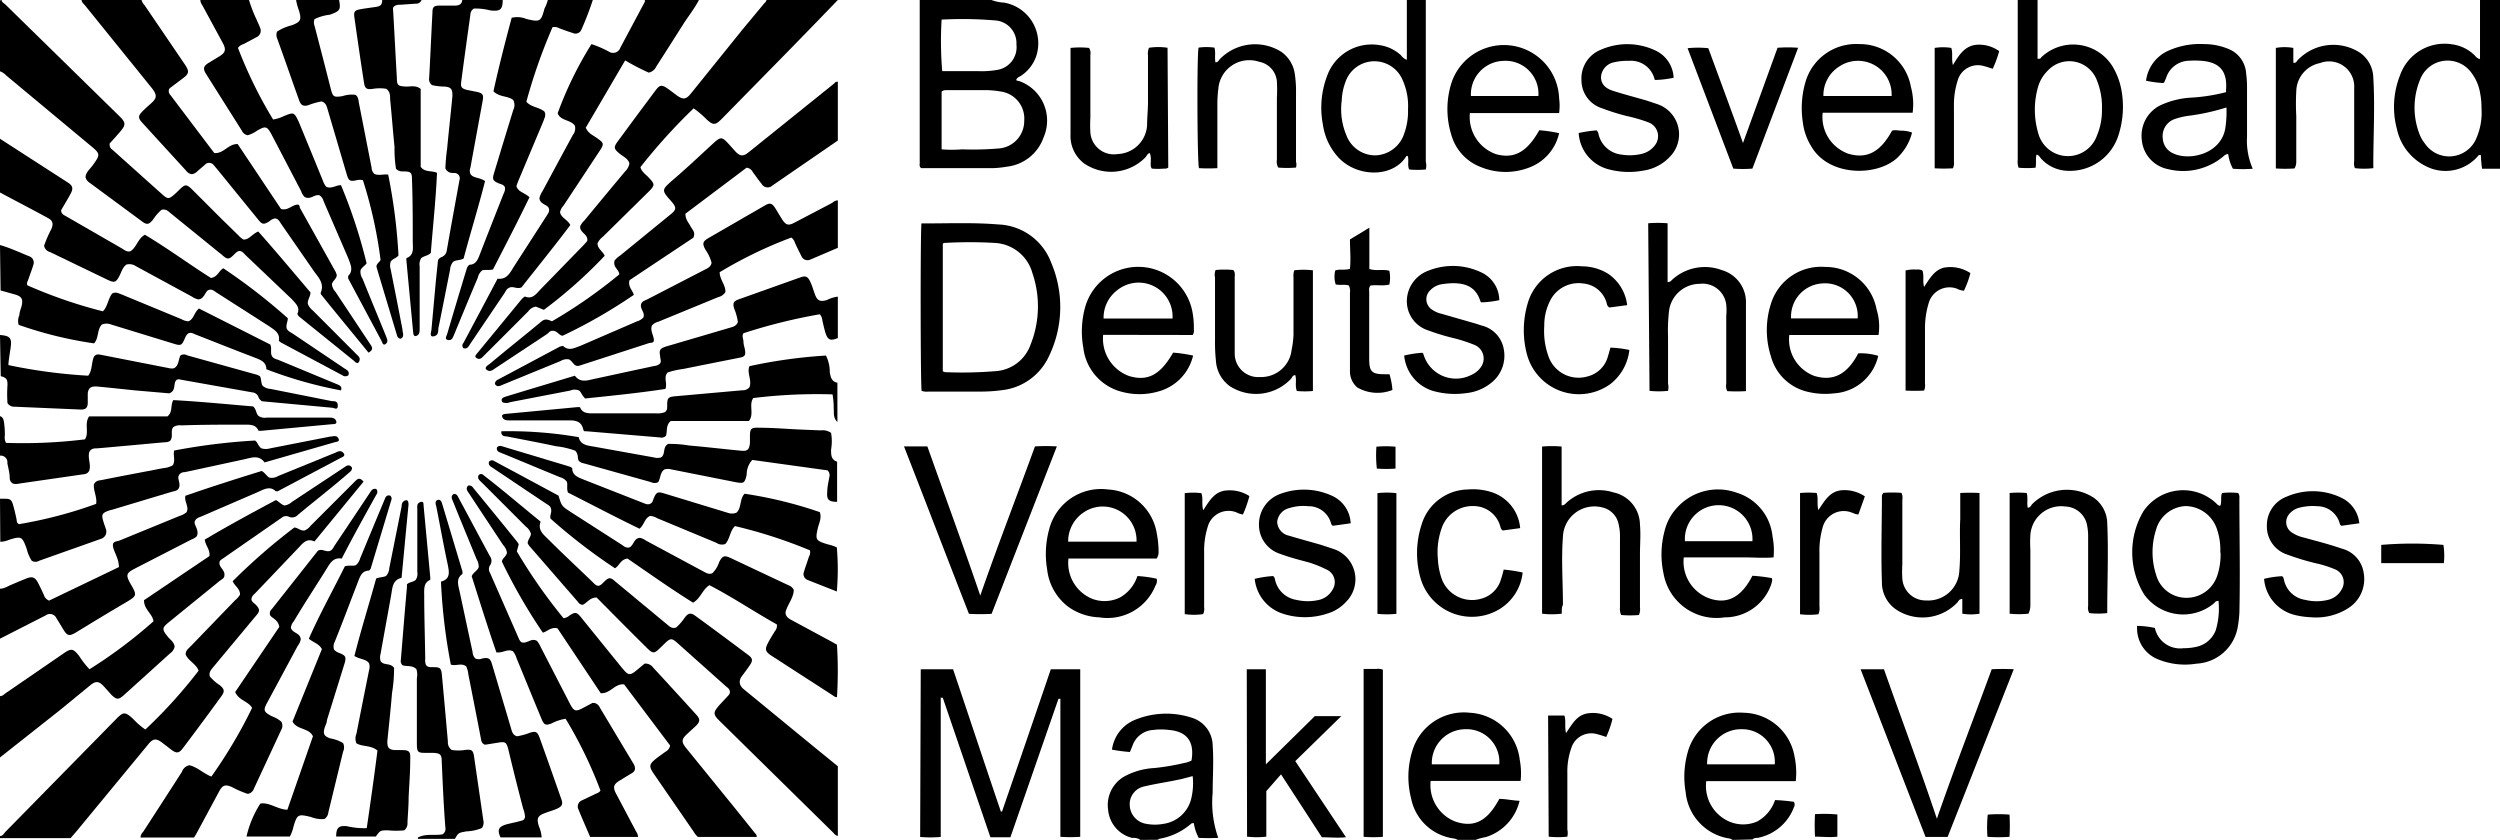 <svg xmlns="http://www.w3.org/2000/svg" viewBox="0 0 170.08 57.14"><path d="M.11 0c0 .15.17.22.27.32l7.71 7.55c.49.48.49.62.05 1.13-.22.26-.45.51-.68.76a.49.49 0 0 0 0 .11c0 .19.14.28.26.38L11 13.19c.42.38.49.37.91 0l.3-.29c.39-.38.48-.38.87 0l2 2 1.13 1.1a1.31 1.31 0 0 0 .36.3c.39 0 .58-.38 1-.55 1.22 1.37 2.4 2.79 3.55 4.14 0 .33-.23.51-.17.81a1.12 1.12 0 0 0 .34.43l2.94 2.95c.13.13.32.26.21.5s-.27.05-.38-.05l-3.72-3a.63.63 0 0 1-.11-.18c.2-.42-.09-.68-.38-1l-3.15-3c-.11-.11-.2-.24-.36-.27s-.31.13-.43.25c-.34.34-.44.34-.82 0L11.6 14.5c-.17-.15-.34-.31-.62-.22a3.31 3.31 0 0 0-.59.69c-.26.3-.4.34-.72.1l-3.59-2.65a.62.62 0 0 1-.26-.36c0-.33.31-.56.5-.83.52-.72.51-.77-.17-1.33L.43 5.14A1.09 1.09 0 0 0 0 4.85V.26C0 .17-.07 0 .11 0ZM0 56.88c.19 0 .27-.19.39-.31l7.51-7.65c.5-.51.61-.51 1.17 0a4.59 4.59 0 0 0 .82.71 33.48 33.48 0 0 0 3.62-4c-.16-.47-.71-.67-.88-1.11 0-.26.17-.38.31-.52L16 40.83a1.33 1.33 0 0 0 .33-.38c0-.41-.37-.59-.5-.91a41.22 41.22 0 0 1 4.19-3.65c.24 0 .42.24.7.2a1 1 0 0 0 .41-.32l3-3c.16-.16.32-.35.6 0l-3.34 4.07c-.47-.23-.73.05-1 .34l-3 3.15c-.12.12-.26.22-.28.41s.17.28.29.4c.29.31.3.44 0 .77l-2.88 3.46c-.14.18-.32.34-.25.64a2.92 2.92 0 0 0 .66.59c.34.27.38.43.12.78q-1.3 1.79-2.63 3.55c-.24.31-.4.33-.72.11l-.7-.54c-.39-.28-.59-.25-.9.12l-4.95 6-.35.4H0ZM57 0q-1.62 1.68-3.25 3.35L49.1 8.09c-.43.43-.57.44-1 .06a6.7 6.7 0 0 0-.91-.78 38.87 38.87 0 0 0-3.62 4c.08.33.38.5.59.74.39.41.4.49 0 .9L41 16.12a1.09 1.09 0 0 0-.35.44c0 .36.36.54.49.84A32 32 0 0 1 37 21.08l-.54-.22a.78.78 0 0 0-.52.32l-3 3c-.14.14-.27.32-.5.19s0-.28.07-.39c1-1.22 2-2.43 3-3.65a1.37 1.37 0 0 1 .2-.16c.45.2.73-.11 1-.42l2.92-3c.12-.12.23-.25.32-.35.09-.48-.52-.55-.48-1a1.12 1.12 0 0 1 .29-.4q1.38-1.68 2.77-3.34a1 1 0 0 0 .29-.53c-.07-.32-.38-.45-.62-.64-.46-.37-.48-.46-.13-.93.84-1.14 1.68-2.28 2.53-3.41.28-.38.42-.4.81-.13.22.15.43.32.65.48.41.29.61.27.93-.12L50.52 2 52 .22a.42.42 0 0 0 .15-.22Z"/><path d="M0 47.36c.18 0 .28-.13.41-.22l3.92-2.69c.52-.36.65-.33 1.05.17a5.83 5.83 0 0 0 .71.91 32.67 32.67 0 0 0 4.35-3.26c-.06-.52-.66-.81-.64-1.44l4.45-3c.05-.45-.27-.7-.32-1.12 1.58-.94 3.21-1.82 4.84-2.69.23.12.36.31.59.37a1 1 0 0 0 .51-.25l3.51-2.32c.18-.12.37-.29.57 0 0 .19-.12.27-.23.36-1.15 1-2.32 1.9-3.47 2.86a.51.51 0 0 1-.58.12.46.46 0 0 0-.49.05l-4.15 2.88a.44.44 0 0 0-.08.1c-.13.4.41.58.31 1 0 .15-.2.24-.33.34l-3.43 2.79c-.49.39-.49.5-.08 1 .17.21.43.38.46.67a.72.72 0 0 1-.31.46l-3.13 2.83c-.38.34-.5.33-.85 0l-.54-.6c-.33-.35-.54-.36-.91-.06l-2 1.64L0 51.53ZM9.63 0a.82.82 0 0 0 .21.36l2.72 4c.34.5.32.65-.16 1l-.85.64-.05.07a.38.38 0 0 0 .09.39l2.85 3.77.14.18c.64.06.94-.63 1.59-.61l2.95 4.42c.43.11.68-.2 1-.28s.23.12.3.23c.8 1.43 1.58 2.83 2.41 4.32a1.19 1.19 0 0 1 .08.22c0 .26-.28.38-.33.63a.89.89 0 0 0 .24.51l2.35 3.54c.12.18.3.38-.1.6-1.07-1.32-2.18-2.65-3.25-3.99v-.09c.25-.57-.11-1-.4-1.37l-2.3-3.32c-.1-.15-.18-.33-.39-.36a.68.68 0 0 0-.38.18c-.41.26-.51.25-.81-.13l-2.79-3.43-.22-.26a.39.39 0 0 0-.6 0l-.48.41a.67.67 0 0 1-.4.22.57.57 0 0 1-.39-.24l-3-3.28c-.27-.3-.26-.45 0-.72s.41-.39.62-.58c.4-.36.41-.56.08-1L5.77.35C5.68.25 5.56.16 5.55 0ZM0 9.44l4.65 3c.3.2.34.39.16.73s-.45.78-.65 1.13c0 .26.19.33.33.41l3.8 2.19c.17.1.32.25.57.2.43-.25.5-.86 1-1.13 1.54.92 3 2 4.49 2.94.45-.06.54-.49.84-.66a40.07 40.07 0 0 1 4.39 3.4c0 .2-.11.4-.09.62s.25.32.43.43l3.49 2.35c.17.11.4.2.29.48a.34.34 0 0 1-.41 0l-4.16-2.22a.76.76 0 0 1-.16-.13c.1-.53-.31-.74-.68-1l-3.58-2.29c-.15-.1-.29-.24-.52-.16s-.28.6-.69.64a1.13 1.13 0 0 1-.44-.19L9.23 18.1a.77.77 0 0 0-.63-.1c-.25.17-.33.49-.47.76-.23.45-.34.5-.8.28l-3.92-1.89a.55.55 0 0 1-.41-.43 8 8 0 0 1 .5-1.15c.14-.34.09-.56-.21-.72-1.09-.6-2.2-1.17-3.3-1.76ZM47.55 0c-.28.54-.64 1-1 1.54-.63 1-1.27 2-1.91 3a.71.71 0 0 1-.51.4 16.53 16.53 0 0 1-1.6-.83l-2.68 4.58c.17.38.46.49.7.66.56.39.58.42.19 1L38.33 14a.89.89 0 0 0-.23.44c.08.39.51.49.7.87-1.08 1.44-2.23 2.85-3.32 4.24-.3.13-.52-.07-.77 0s-.29.25-.4.41L32 23.38c-.11.17-.2.39-.47.31a.26.26 0 0 1 0-.36c.77-1.45 1.54-2.89 2.32-4.37.65.08.86-.43 1.13-.85l2.21-3.43c.09-.16.23-.3.14-.53s-.61-.26-.63-.67a1.34 1.34 0 0 1 .2-.46c.69-1.28 1.38-2.57 2.08-3.85a.71.71 0 0 0 .13-.62c-.28-.41-1-.33-1.17-.85a24.92 24.92 0 0 1 2.3-4.7 7.13 7.13 0 0 1 1.18.51.52.52 0 0 0 .78-.26L43.87.12V0ZM67.45 0a2.87 2.87 0 0 0 .87.18 2.81 2.81 0 0 1 2.18 3.63 2.62 2.62 0 0 1-1 1.32c-.11.08-.26.12-.34.25s.12.11.19.14A2.85 2.85 0 0 1 71 9.34a3 3 0 0 1-2.51 2 6.38 6.38 0 0 1-1 .1h-4.82a.27.27 0 0 1-.1-.28V0Zm-3.39 10.16a8.19 8.19 0 0 0 1.39 0 20.82 20.82 0 0 0 2.5-.06 1.87 1.87 0 0 0 1.73-1.88 1.86 1.86 0 0 0-1.64-2 6.36 6.36 0 0 0-1-.09h-2.6c-.12 0-.26 0-.38.1Zm0-5.32h2.48a6 6 0 0 0 1.27-.08 1.56 1.56 0 0 0 1.34-1.73 1.55 1.55 0 0 0-1.45-1.64 26.59 26.59 0 0 0-3.57-.06s0 0-.07 0a24.67 24.67 0 0 0 .04 3.51Z"/><path d="M0 40.05c.29 0 .51-.16.75-.26s.7-.3 1.06-.44.56-.1.76.27.27.56.41.84a.6.6 0 0 0 .36.4l4.75-2.28c0-.58-.33-1-.4-1.39s.26-.34.45-.42l4.05-1.66a1.41 1.41 0 0 0 .5-.26c.2-.36-.16-.69-.08-1.12 1.72-.6 3.48-1.16 5.2-1.69.24.15.34.36.51.45a.79.79 0 0 0 .59-.1l3.9-1.59c.17-.08.36-.19.54 0s0 .28-.17.35l-4.28 2.27h-.14c-.4-.39-.82-.12-1.25.07l-3.82 1.65c-.17.07-.36.11-.44.34s.33.57.14 1a1 1 0 0 1-.36.22l-3.89 2c-.55.29-.59.42-.27 1 .48.82.46.83-.37 1.32-1.11.65-2.21 1.32-3.32 2-.48.28-.6.25-.88-.21-.15-.24-.29-.49-.45-.73a.49.49 0 0 0-.75-.21L0 43.45ZM16.94 0a9.06 9.06 0 0 0 .52 1.34c.07.18.17.36.23.54a.48.48 0 0 1-.24.65l-.88.47a.67.67 0 0 0-.38.26 30.13 30.13 0 0 0 2.39 4.87 2.53 2.53 0 0 0 .75-.24c.67-.27.68-.26 1 .41.55 1.34 1.1 2.67 1.64 4a1.2 1.2 0 0 0 .23.41c.36.16.68-.13 1-.11a35.48 35.48 0 0 1 1.74 5.31c-.11.17-.32.27-.41.47a.82.82 0 0 0 .13.57c.52 1.29 1.06 2.59 1.59 3.89.07.19.19.39 0 .55s-.24-.09-.3-.21l-2.26-4.23a.82.82 0 0 1 0-.18c.38-.38.15-.79 0-1.21l-1.67-3.86a.74.74 0 0 0-.26-.4c-.34-.14-.63.34-1.05.09a1 1 0 0 1-.22-.38l-2-3.83c-.32-.6-.41-.63-1-.29a2.17 2.17 0 0 1-.63.31.52.52 0 0 1-.4-.3L14 5c-.2-.33-.15-.5.17-.71l.76-.46c.41-.25.46-.46.24-.88L13.76.35a.63.63 0 0 1-.13-.35ZM40.33 0a20.49 20.49 0 0 1-.77 2 .43.43 0 0 1-.6.24c-.31-.09-.62-.21-.92-.32a.65.65 0 0 0-.45-.07 37.3 37.3 0 0 0-1.78 5.07c.31.37.86.37 1.22.66.15.25 0 .46-.06.66l-1.68 4c-.06.14-.11.29-.16.42.13.42.58.45.89.76-.8 1.66-1.66 3.31-2.48 4.91-.3.07-.51 0-.73.06a.87.87 0 0 0-.3.49c-.55 1.3-1.09 2.61-1.63 3.92-.08.18-.14.38-.4.33s-.1-.27-.06-.4c.44-1.49.89-3 1.34-4.47a.47.47 0 0 1 .18-.25c.42 0 .57-.34.71-.72.53-1.37 1.07-2.74 1.61-4.11a.78.78 0 0 0 .1-.35c0-.25-.26-.29-.44-.36-.39-.17-.44-.27-.31-.69.43-1.43.87-2.87 1.31-4.3a.75.75 0 0 0 0-.67c-.37-.31-.94-.18-1.35-.6.37-1.68.8-3.36 1.24-5a1.62 1.62 0 0 1 1 .08c.92.22 1 .19 1.23-.7a2.83 2.83 0 0 0 .23-.59ZM0 16.67c.7.2 1.35.51 2 .77a.45.45 0 0 1 .26.6c-.08.29-.2.58-.3.88s-.16.3-.1.49A32.36 32.36 0 0 0 7 21.18c.33-.33.35-.86.63-1.21.26-.14.45 0 .64.06l4.09 1.69a1 1 0 0 0 .45.14c.38-.13.38-.6.73-.87l4.85 2.45c.11.28 0 .52.09.74s.29.24.47.31l3.93 1.63c.19.08.42.14.32.44a28.87 28.87 0 0 1-5.08-1.44c0-.54-.47-.66-.89-.83-1.29-.49-2.56-1-3.84-1.5-.17-.06-.33-.17-.49-.14s-.26.22-.32.36c-.21.5-.27.53-.8.36l-4.21-1.29a.83.83 0 0 0-.64 0c-.34.35-.2.93-.53 1.28a26.9 26.9 0 0 1-5.13-1.26.94.94 0 0 1 .05-.66c0-.23.11-.44.16-.66.09-.42 0-.61-.44-.74l-1-.28Z"/><path d="M23.07 0c.12.67.07.74-.62 1a3.2 3.2 0 0 0-1.05.3.62.62 0 0 0 0 .46c.37 1.42.74 2.85 1.1 4.27.15.57.2.6.8.51a2 2 0 0 1 .88-.09c.21.14.2.37.24.57.29 1.46.57 2.92.86 4.38a.59.59 0 0 0 .19.43c.3.14.63 0 .94.05a37.82 37.82 0 0 1 .7 5.49c-.12.19-.39.22-.53.43a.87.87 0 0 0 0 .53c.27 1.36.54 2.72.8 4.08 0 .22.16.47-.1.63-.19 0-.24-.12-.28-.25-.46-1.55-.93-3.09-1.39-4.64 0 0 0-.06 0 0 0-.23.22-.31.28-.47a30.12 30.12 0 0 0-1.2-5.42.85.85 0 0 0-.42 0c-.47.1-.55.05-.69-.43L22.3 7.48c-.07-.23-.11-.48-.42-.58a4.63 4.63 0 0 0-.91.26c-.34.09-.48 0-.6-.28-.51-1.42-1-2.85-1.52-4.28a.59.59 0 0 1 0-.45 3.2 3.2 0 0 1 1-.43c.6-.23.68-.36.49-1a3.86 3.86 0 0 1-.2-.74ZM0 33.93h.25c.35 0 .51 0 .62.36s.16.61.23.91 0 .34.19.46a29.8 29.8 0 0 0 5.25-1.38c.08-.46-.2-.9-.15-1.33.14-.28.37-.26.57-.3 1.38-.28 2.75-.53 4.13-.8a1.54 1.54 0 0 0 .67-.2c.19-.33 0-.69.09-1a42 42 0 0 1 5.5-.68c.19.13.22.39.43.53a1.06 1.06 0 0 0 .61 0l4.08-.8c.2 0 .42-.12.55.12s-.13.23-.26.27L18 31.46c-.38-.52-.87-.33-1.35-.22l-4.07.88c-.16 0-.34.05-.43.26s.18.55 0 .86c-.1.16-.3.17-.47.22l-4.06 1.22a2.07 2.07 0 0 0-.33.1c-.29.12-.39.22-.29.58s.14.43.21.65 0 .5-.29.63l-4.26 1.51a.48.48 0 0 1-.5 0 2.61 2.61 0 0 1-.34-.8c-.31-.86-.36-.89-1.22-.62a1.63 1.63 0 0 1-.58.13ZM0 22.79c.7.06.82.21.72.89-.05.32-.1.64-.14 1a.45.45 0 0 0 0 .16 36.32 36.32 0 0 0 5.42.72c.29-.37.21-.88.39-1.29.15-.21.34-.16.54-.12l4.59.9a.66.66 0 0 0 .32 0c.34-.18.29-.6.44-.87a.45.45 0 0 1 .47 0l4.71 1.31a1.47 1.47 0 0 1 .22.1c.12.21.06.46.19.66a.91.91 0 0 0 .54.21l4.17.83c.19 0 .41 0 .4.32s-.24.14-.38.13l-4.77-.44a.54.54 0 0 1-.25-.3.47.47 0 0 0-.38-.3l-4.9-.87a.35.35 0 0 0-.26 0c-.31.21 0 .72-.52.93l-2.32-.2c-.89-.09-1.77-.19-2.66-.27-.37 0-.52.1-.57.47v.63c0 .37-.16.49-.52.47L1 27.67a.55.55 0 0 1-.49-.24 8.68 8.68 0 0 1 0-1.25c0-.38-.07-.48-.46-.59ZM34.2 0c0 .67-.18.78-.84.71a4.06 4.06 0 0 0-1.12-.13A.5.5 0 0 0 32 1c-.21 1.52-.42 3-.62 4.54-.05.37 0 .48.4.58l.66.13c.4.09.47.19.4.59L32 11.42a.54.54 0 0 0 0 .4c.16.31.61.23 1 .5-.45 1.77-1 3.54-1.46 5.27-.26.14-.51.08-.71.22a.89.89 0 0 0-.21.54c-.27 1.34-.53 2.69-.8 4 0 .2 0 .47-.31.53s-.18-.27-.16-.43l.3-3.3c.05-.49.1-1 .15-1.45a.44.44 0 0 1 .24-.21.56.56 0 0 0 .36-.48c.28-1.59.57-3.18.86-4.76a.36.36 0 0 0-.34-.48c-.22 0-.46 0-.62-.31a13 13 0 0 1 .12-1.35c.11-1.2.25-2.39.36-3.59 0-.45-.08-.59-.53-.63a3.9 3.9 0 0 1-.86-.1.52.52 0 0 1-.19-.52c.08-1.47.14-2.94.22-4.41 0-.41.11-.48.53-.48h1c.32 0 .5-.12.5-.45Z"/><path d="M0 28.31c.2.07.24.22.27.4a5.81 5.81 0 0 1 .06.93.76.76 0 0 0 .08.49 34.53 34.53 0 0 0 5.37-.24c.3-.45-.06-1.06.28-1.56h5.33c.38-.31.19-.75.4-1.11 1.83.1 3.65.28 5.43.43.23.2.19.48.36.64a.74.74 0 0 0 .56.12h4.21c.2 0 .44 0 .52.23s-.16.21-.29.22l-4.82.45h-.17c-.19-.45-.6-.42-1-.42-1.42 0-2.83 0-4.25.05a.81.81 0 0 0-.54.11c-.23.25 0 .61-.2.91-.13.14-.33.12-.53.14l-4.44.4c-.21 0-.43 0-.56.26-.11.43.14.86 0 1.26-.11.23-.31.24-.49.26l-4.28.62a.85.85 0 0 1-.42 0 .44.44 0 0 1-.22-.39c0-.34-.1-.67-.16-1A.45.45 0 0 0 0 31ZM28.68 0a.39.39 0 0 1-.4.25l-1 .07c-.15 0-.31 0-.45.1s-.08.25-.08.39c.09 1.5.16 3 .25 4.5 0 .51.09.55.62.58.33 0 .68-.1 1 .16v5.3c.3.4.74.23 1.11.41-.08 1.83-.28 3.65-.42 5.44-.2.22-.46.19-.66.37a.8.8 0 0 0-.1.54v4.25c0 .19 0 .41-.22.49s-.21-.19-.23-.32l-.45-4.78a1.29 1.29 0 0 1 0-.19c.53-.19.44-.67.43-1.12 0-1.39 0-2.78-.05-4.17 0-.55-.06-.6-.61-.61a.58.58 0 0 1-.48-.18 8.72 8.72 0 0 1-.1-1.48c-.11-1.09-.19-2.18-.3-3.26 0-.25 0-.52-.27-.7a2.85 2.85 0 0 0-.87 0c-.45.07-.58 0-.64-.44-.23-1.47-.44-2.94-.65-4.41-.05-.38 0-.49.4-.56s.65-.1 1-.15S26 .36 26 0ZM170.08 11.48h-1.22a8.23 8.23 0 0 1-.08-.91.12.12 0 0 0-.16 0 2.91 2.91 0 0 1-3.61.72 3.67 3.67 0 0 1-1.94-2.5 5.84 5.84 0 0 1 .21-3.67 3.21 3.21 0 0 1 3.57-2.1 2.68 2.68 0 0 1 1.47.71c.1.09.16.23.4.29V0h1.36Zm-1.26-4.13a4.91 4.91 0 0 0-.09-1 3.08 3.08 0 0 0-.56-1.35 2 2 0 0 0-3.52.4 5 5 0 0 0 0 3.84 2.4 2.4 0 0 0 .31.51 2 2 0 0 0 3.53-.39 4.33 4.33 0 0 0 .33-2.01ZM97 0v11a1.09 1.09 0 0 1 0 .53 6.08 6.08 0 0 1-1.13 0c-.14-.3 0-.62-.1-.92-.06 0-.11 0-.13.07-.9 1.39-3.25 1.4-4.54.08A4.15 4.15 0 0 1 90 8.48a6.09 6.09 0 0 1 .28-3.3 3.22 3.22 0 0 1 3.57-2.11 2.7 2.7 0 0 1 1.47.7.84.84 0 0 0 .39.3V0Zm-1.21 7.44a4.29 4.29 0 0 0-.37-2 2.08 2.08 0 0 0-3.88.12 4.05 4.05 0 0 0-.26 1.28 4.57 4.57 0 0 0 .32 2.37 2.1 2.1 0 0 0 2 1.36 2.14 2.14 0 0 0 1.93-1.48 4.42 4.42 0 0 0 .26-1.65ZM138.62 0v4c.15 0 .2 0 .25-.1a3.15 3.15 0 0 1 4.82.57 4.77 4.77 0 0 1 .65 1.74 6.31 6.31 0 0 1-.22 3 3.46 3.46 0 0 1-3.47 2.41 2.53 2.53 0 0 1-1.8-.84c-.08-.09-.13-.23-.3-.26-.08.29 0 .59-.07.89a6.34 6.34 0 0 1-1.15 0 1.21 1.21 0 0 1-.06-.55V0ZM143 7.45a4.83 4.83 0 0 0-.35-2 2 2 0 0 0-3.34-.64 2.51 2.51 0 0 0-.65 1.08 5.62 5.62 0 0 0 0 3.15 2.09 2.09 0 0 0 4 .18 4.36 4.36 0 0 0 .34-1.77ZM77.57 57.14C77.4 57 77.19 57 77 57a2.16 2.16 0 0 1-1.61-1.89 2.24 2.24 0 0 1 1.09-2.28 4.83 4.83 0 0 1 2.07-.58 15.93 15.93 0 0 0 2-.34 1.7 1.7 0 0 0 .51-.17c.25-1.46-.5-2-1.54-2.08a4.17 4.17 0 0 0-1.06 0 1.59 1.59 0 0 0-1.41 1.06l-.18.44a11.29 11.29 0 0 1-1.22-.16 2.55 2.55 0 0 1 1.5-2 5.58 5.58 0 0 1 3.9-.18 2 2 0 0 1 1.45 1.88c.08 1.08 0 2.15 0 3.23a7.19 7.19 0 0 0 .38 3.07 12.12 12.12 0 0 1-1.33 0 3 3 0 0 1-.33-1c-.1 0-.15 0-.21.06a4.43 4.43 0 0 1-2.11 1s-.07 0-.11.07Zm3.57-4.34c-.36.09-.67.19-1 .25-.76.16-1.53.27-2.28.45a1.23 1.23 0 0 0-1 1.31A1.33 1.33 0 0 0 78 56.05a3.12 3.12 0 0 0 1.14 0 2.27 2.27 0 0 0 1.88-1.63 4.47 4.47 0 0 0 .12-1.62ZM99.17 57.14a.73.73 0 0 0-.28-.1A3.41 3.41 0 0 1 96 54.31a5.91 5.91 0 0 1 .06-3.15 3.66 3.66 0 0 1 3.94-2.67 3.61 3.61 0 0 1 3.39 3.19 4.94 4.94 0 0 1 .06 1.45h-6.12A2.66 2.66 0 0 0 99 55.89c1.27.43 2.18 0 3-1.54.44 0 .88.11 1.38.13a3.39 3.39 0 0 1-2.3 2.47 3.37 3.37 0 0 0-.69.19ZM97.41 52H102a2.23 2.23 0 0 0-2.33-2.39A2.3 2.3 0 0 0 97.41 52ZM117.87 57.14a1.11 1.11 0 0 0-.19-.09 3.52 3.52 0 0 1-3-3.15 6.12 6.12 0 0 1 .13-2.69 3.65 3.65 0 0 1 3.83-2.72 3.58 3.58 0 0 1 3.45 3 5.3 5.3 0 0 1 .08 1.65h-6.09a2.64 2.64 0 0 0 1.56 2.75 2.41 2.41 0 0 0 1.9 0 2.59 2.59 0 0 0 1.22-1.46 12.12 12.12 0 0 1 1.28.12.37.37 0 0 1 0 .38 3.3 3.3 0 0 1-2.45 2.07c-.12 0-.26 0-.36.11Zm2.87-5.14a2.22 2.22 0 0 0-2.24-2.39 2.31 2.31 0 0 0-2.36 2.39ZM57 56.87a.44.44 0 0 1-.28-.19L49 49.09c-.5-.49-.51-.6-.05-1.13l.52-.56c.11-.11.22-.22.18-.4a.49.49 0 0 0-.21-.26l-3.36-3c-.37-.33-.47-.33-.82 0l-.4.39c-.34.33-.45.34-.8 0-.8-.79-1.59-1.58-2.38-2.38l-1.09-1.1c-.46 0-.64.35-.93.49a.35.35 0 0 1-.33-.18L36 37.13a1.51 1.51 0 0 1-.1-.17c0-.25.21-.42.22-.65a.93.93 0 0 0-.34-.48l-3-3c-.14-.14-.33-.26-.22-.5a.22.22 0 0 1 .34 0c1.29 1 2.57 2.09 3.88 3.16-.21.57.18.86.51 1.19 1 1 2 1.93 3 2.89.12.12.23.26.39.28s.31-.17.43-.28c.3-.3.43-.31.76 0l3.5 2.9c.18.15.34.32.63.22a3.56 3.56 0 0 0 .59-.68c.24-.31.41-.34.72-.11 1.21.88 2.42 1.78 3.62 2.68.27.2.29.37.1.65s-.36.51-.55.76-.26.59.12.9L55.61 51 57 52.13Z"/><path d="M38.34 42.06a.78.78 0 0 0 .41-.19c.38-.25.49-.23.78.13l2.72 3.36.17.2c.32.38.46.39.84.08l.59-.49a.39.39 0 0 1 .14 0 .65.65 0 0 1 .44.26q1.47 1.59 2.93 3.2c.28.31.28.47 0 .76l-.62.57c-.38.35-.39.54-.07.94l3.45 4.25 1.25 1.56a.28.28 0 0 1 .11.25h-4a1.48 1.48 0 0 1-.29-.36l-2.72-3.95c-.33-.49-.31-.63.14-1 .21-.17.44-.32.65-.48a.61.61 0 0 0 .33-.43l-3.13-4.16c-.64-.07-.93.64-1.59.6l-2.94-4.41c-.45-.12-.71.23-1 .29a37.74 37.74 0 0 1-2.78-4.82c0-.24.31-.36.34-.63a1 1 0 0 0-.26-.51l-2.32-3.51c-.12-.17-.26-.35-.05-.54a.34.34 0 0 1 .34.17q1.51 1.83 3 3.68a.61.61 0 0 1 .09.16l-.13.47a36.28 36.28 0 0 0 3.18 4.55ZM57 5.56v4l-4.45 3.06a.47.47 0 0 1-.74-.12c-.21-.25-.39-.52-.59-.78a.53.53 0 0 0-.43-.31l-4.16 3.13c0 .4.21.59.34.84s.37.41.2.79l-4.34 2.89c-.13.43.21.69.29 1a35.25 35.25 0 0 1-4.84 2.78c-.22 0-.34-.29-.61-.33s-.31.12-.46.22l-3.51 2.32c-.17.11-.33.27-.56.13s0-.31.16-.41c1.19-1 2.37-1.93 3.55-2.91.25-.21.47-.1.7 0a34.15 34.15 0 0 0 4.58-3.19c0-.18-.13-.3-.22-.44a.55.55 0 0 1-.1-.5 1.43 1.43 0 0 1 .36-.33l3.36-2.74c.51-.4.53-.52.11-1-.65-.72-.61-.75.08-1.37 1-.85 1.9-1.71 2.84-2.57.47-.42.56-.42 1 .06l.46.51c.32.35.54.37.91.07L54 7.89l2.75-2.21c.04-.05.09-.13.25-.12ZM62.64 45.53h2.2c1.08 3.21 2.16 6.47 3.25 9.68h.08q1.67-4.83 3.32-9.68h2v11.4a10.13 10.13 0 0 1-1.35 0v-9.39h-.13l-3.27 9.42h-1.36l-3.24-9.49H64v9.47a8.21 8.21 0 0 1-1.4 0ZM12.88 52.06c.56.13 1 .59 1.5.77a32.62 32.62 0 0 0 2.77-4.67c-.26-.46-.91-.51-1.15-1.08l3-4.43a.77.77 0 0 0-.3-.51c-.11-.11-.26-.16-.33-.3a.39.39 0 0 1 .12-.4l3.08-3.9a.33.33 0 0 1 .11-.1c.25-.09.45.08.68.06s.31-.24.42-.41c.79-1.17 1.57-2.35 2.36-3.53.11-.16.19-.36.46-.29a.3.3 0 0 1 0 .39c-.8 1.44-1.6 2.88-2.35 4.34-.63-.1-.83.39-1.1.81-.74 1.19-1.47 2.29-2.15 3.44a.87.87 0 0 0-.21.43c.05.4.65.35.67.82a1 1 0 0 1-.2.43l-2.07 3.85c-.3.55-.26.65.31.95a2 2 0 0 1 .64.37.55.55 0 0 1 0 .54l-1.86 4a.54.54 0 0 1-.42.37 6.4 6.4 0 0 1-1.09-.47c-.44-.19-.63-.13-.86.3l-1.47 2.73c-.07.13-.15.27-.24.41H9.56a.57.57 0 0 1 .18-.39q1.3-2 2.63-4.07a.7.7 0 0 1 .51-.46ZM42.82 37.24c.3-.13.29-.63.72-.65a1.09 1.09 0 0 1 .41.19l3.89 2.09c.19.1.37.23.62.13a1.88 1.88 0 0 0 .47-.77c.22-.41.34-.47.77-.27l3.95 1.86a.61.61 0 0 1 .35.31c0 .55-.44 1-.56 1.53 0 .29.22.43.46.55l2.65 1.43.39.22a28.36 28.36 0 0 1 0 3.57c-.15 0-.23-.09-.34-.16l-4.1-2.65c-.45-.29-.49-.45-.22-.94.13-.25.29-.49.43-.73a.57.57 0 0 0 .14-.47c-1.56-.87-3-1.85-4.59-2.67-.5.33-.59.9-1.11 1.19-1.51-.94-3-2-4.46-3-.46.05-.55.48-.85.66a38.48 38.48 0 0 1-4.39-3.38c-.07-.24.15-.46 0-.77-.05-.11-.23-.2-.38-.3l-3.49-2.34c-.15-.11-.37-.18-.32-.44a.25.25 0 0 1 .35-.07L38 33.72c.21.71.21.71.84 1.12l3.46 2.22c.15.1.29.24.52.18Z"/><path d="M33.77 44.38c-.6-1.74-1.14-3.48-1.68-5.18.12-.28.4-.36.48-.63a1.1 1.1 0 0 0-.15-.54c-.53-1.3-1.07-2.59-1.59-3.89-.08-.19-.2-.39.05-.54.22 0 .27.18.34.31.71 1.31 1.4 2.62 2.11 3.93a.52.52 0 0 1 0 .63.48.48 0 0 0 0 .49l2 4.56a1 1 0 0 0 .12.16c.38.18.69-.33 1.09-.07a1.7 1.7 0 0 1 .24.4l2 3.88c.27.51.39.54.89.27l.64-.34h.11a.53.53 0 0 1 .39.32l2.27 3.79a.64.64 0 0 1 .12.35c0 .22-.19.31-.35.4l-.72.44c-.39.24-.44.45-.23.85l1.37 2.59a.72.72 0 0 1 .14.38h-3.26c-.26-.61-.54-1.24-.8-1.88a.45.45 0 0 1 .24-.61l.88-.42c.14-.07.3-.1.38-.25a29.29 29.29 0 0 0-2.37-4.88 3 3 0 0 0-.94.31c-.41.16-.52.12-.69-.28-.57-1.37-1.13-2.75-1.7-4.13a1.42 1.42 0 0 0-.25-.49c-.37-.2-.7.14-1.13.07ZM57 13.63v3.23l-1.87.8a.45.45 0 0 1-.61-.24c-.15-.29-.29-.58-.43-.88a.73.73 0 0 0-.25-.38 29.24 29.24 0 0 0-4.88 2.36c0 .49.42.89.39 1.35a.75.75 0 0 1-.48.34l-4.09 1.68a.81.81 0 0 0-.43.26c-.12.33.09.62.13.92s-.19.23-.32.27l-4.72 1.53a.41.41 0 0 1-.27 0c-.18-.1-.26-.32-.46-.42a.81.81 0 0 0-.57.11l-3.93 1.61c-.19.08-.39.2-.54-.05a.33.33 0 0 1 .22-.3l4.2-2.24.21-.05c.38.37.77.15 1.18 0l3.86-1.67a.92.92 0 0 0 .42-.25c.18-.35-.31-.63-.11-1 .07-.12.26-.18.42-.26l3.87-2c.2-.1.42-.19.47-.47A2.69 2.69 0 0 0 48 17c-.23-.42-.21-.56.19-.8L52 14c.38-.23.52-.19.76.19.13.21.25.42.38.62.32.54.48.58 1 .29l2.48-1.3a.59.59 0 0 1 .38-.17ZM62.69 15.2h.18c1.69 0 3.37-.07 5.05.07a4 4 0 0 1 3.59 2.59 7.68 7.68 0 0 1-.15 6.38 4 4 0 0 1-3.25 2.31 10.2 10.2 0 0 1-1.35.09h-3.61a1 1 0 0 1-.45-.05c-.08-.36-.09-10.93-.01-11.39Zm1.45 10.06a.67.67 0 0 0 .16.06 28.22 28.22 0 0 0 3.44-.07 2.71 2.71 0 0 0 2.37-1.8 7 7 0 0 0 .13-4.86 2.8 2.8 0 0 0-2.51-2.06 29.51 29.51 0 0 0-3.52 0s0 0-.07.06ZM22.73 44.2a.85.85 0 0 0 .37.23c.42.17.47.27.34.71L22.24 49c0 .18-.11.36-.16.53-.12.43 0 .56.37.7a2.63 2.63 0 0 1 .89.32.68.68 0 0 1 0 .59l-1 4.12a.61.61 0 0 1-.27.46 2 2 0 0 1-.92-.14c-.88-.21-.93-.19-1.19.68a2.45 2.45 0 0 1-.24.65h-2.95a7.09 7.09 0 0 1 .94-2.24c.62-.11 1.14.39 1.84.42l1.74-5c-.29-.59-1.07-.42-1.39-1l2-4.93c-.22-.39-.58-.44-.89-.71.75-1.69 1.65-3.31 2.45-4.92.3-.1.53 0 .75-.08a.93.93 0 0 0 .29-.46c.54-1.3 1.08-2.61 1.63-3.92.08-.18.12-.43.42-.35a.27.27 0 0 1 .07.31l-1.41 4.68-.1.11c-.51 0-.63.44-.79.85-.51 1.32-1 2.64-1.55 4a.66.66 0 0 0-.04.53ZM33.81 30.44c.13-.15.28-.1.41-.06l4.55 1.37a.69.69 0 0 1 .16.1c0 .49.4.63.81.79l3.95 1.55c.17.06.34.17.53.09s.19-.23.25-.37c.18-.43.28-.48.72-.34l4.3 1.31a.84.84 0 0 0 .61 0c.37-.33.2-.94.56-1.29a28.65 28.65 0 0 1 5.11 1.25c.13.33 0 .65-.11 1-.21.89-.19.94.68 1.2a2.93 2.93 0 0 1 .59.2 17.2 17.2 0 0 1 0 3l-2-.79a.43.43 0 0 1-.23-.57c.1-.33.22-.65.33-1a.57.57 0 0 0 .07-.44 33 33 0 0 0-5.1-1.65c-.35.34-.34.89-.66 1.22a.66.66 0 0 1-.6-.08l-4.04-1.68a1 1 0 0 0-.47-.15c-.38.15-.39.59-.72.87-1.64-.79-3.27-1.65-4.87-2.46-.11-.29 0-.53-.08-.74a.8.8 0 0 0-.45-.3l-3.92-1.62c-.19-.08-.44-.12-.38-.41ZM151.05 34.41c.12-.29 0-.59.12-.87a5.06 5.06 0 0 1 1.1 0 .52.52 0 0 1 .08.35c0 2.61.06 5.21 0 7.81a7.79 7.79 0 0 1-.12 1 3 3 0 0 1-2.8 2.45 4.85 4.85 0 0 1-2.58-.28 2.26 2.26 0 0 1-1.46-2.06.57.57 0 0 1 0-.13.88.88 0 0 1 0-.1 6.06 6.06 0 0 1 1.21.14 1.76 1.76 0 0 0 1.95 1.38 4 4 0 0 0 .85-.09 1.81 1.81 0 0 0 1.34-1.13 5.14 5.14 0 0 0 .19-2 .3.3 0 0 0-.28.14 3.27 3.27 0 0 1-4.78-.58 5.49 5.49 0 0 1-.06-5.64 3.27 3.27 0 0 1 5-.52.34.34 0 0 0 .24.13Zm0 3.19a4.32 4.32 0 0 0-.25-1.67 2.28 2.28 0 0 0-2.12-1.5 2.19 2.19 0 0 0-2 1.61 5 5 0 0 0 0 3.05 2.13 2.13 0 0 0 2.08 1.58 2.19 2.19 0 0 0 2.1-1.56 4.52 4.52 0 0 0 .21-1.51Z"/><path d="M29.82 34c.18 0 .22.15.26.27l1.38 4.6a1 1 0 0 1 0 .18c-.43.29-.3.72-.2 1.15.3 1.39.59 2.77.89 4.15a.66.66 0 0 0 .19.45.57.57 0 0 0 .46 0c.45-.09.56 0 .68.41l1.29 4.35c.06.22.12.45.4.53a4.12 4.12 0 0 0 .88-.24c.38-.12.51-.07.65.31.51 1.41 1 2.82 1.5 4.24.12.33 0 .47-.27.6s-.53.19-.79.29c-.56.2-.65.36-.48.92a2.29 2.29 0 0 1 .19.76h-2.8c-.23-.51-.14-.72.38-.88.29-.08.58-.13.87-.21s.34-.06.42-.28a1.85 1.85 0 0 0-.13-.59c-.35-1.34-.69-2.69-1-4-.14-.53-.2-.57-.74-.48l-.75.12a.34.34 0 0 1-.15 0c-.19-.1-.21-.27-.24-.44-.28-1.45-.56-2.89-.85-4.34a1.67 1.67 0 0 0-.14-.53c-.32-.27-.72 0-1.05-.13a38.64 38.64 0 0 1-.67-5.64c.67-.18.56-.67.45-1.21-.28-1.3-.51-2.61-.77-3.91-.06-.2-.1-.4.14-.45ZM57 20.18V23c-.52.21-.69.13-.85-.38-.08-.28-.15-.57-.21-.86a.66.66 0 0 0-.17-.38 37.8 37.8 0 0 0-5.19 1.29c-.13.19 0 .39 0 .58s.07.36.1.54c.06.38 0 .48-.39.55l-3.87.77a5.46 5.46 0 0 0-1 .23c-.3.34 0 .71-.15 1.12-1.82.28-3.66.46-5.46.65-.21-.19-.26-.42-.41-.54a.74.74 0 0 0-.6 0l-4.09.79a.68.68 0 0 1-.54 0c-.12-.25.06-.32.24-.38l1.38-.42 3.32-1c.37.5.84.32 1.31.22l4.07-.88a.62.62 0 0 0 .42-.18c.1-.16 0-.32 0-.49-.08-.43 0-.52.38-.65l4.32-1.27c.23-.07.48-.11.59-.4a3.74 3.74 0 0 0-.25-.91c-.11-.37-.06-.5.29-.63l4.24-1.51c.37-.13.5 0 .65.32s.2.56.31.84c.16.44.35.53.82.39a2.24 2.24 0 0 1 .74-.23ZM25.59 39.36c.27-.11.49-.08.68-.18a.83.83 0 0 0 .21-.51l.84-4.2c0-.19.06-.37.26-.43s.22.18.21.33c-.16 1.63-.31 3.27-.47 4.94-.61.15-.62.65-.7 1.13-.24 1.35-.49 2.7-.73 4.05a.87.87 0 0 0 0 .48c.2.33.67.1.92.47a10.36 10.36 0 0 1-.14 1.71c-.09 1.1-.21 2.19-.32 3.29 0 .41.09.55.49.59h.5c.53 0 .59.12.57.63 0 .86-.07 1.73-.11 2.59 0 .57-.05 1.13-.08 1.7a.6.6 0 0 1-.22.54 5.66 5.66 0 0 1-1.09 0c-.54 0-.54 0-.84.42h-2.7c0-.61.19-.76.74-.7a5.12 5.12 0 0 0 1.34.13c.26-1.77.51-3.53.73-5.28-.46-.38-1-.24-1.43-.49a.82.82 0 0 1 0-.65c.28-1.44.57-2.89.86-4.33a.8.8 0 0 0 0-.46c-.21-.31-.61-.26-1-.5.44-1.74.99-3.5 1.48-5.27ZM56.54 29.45a3.36 3.36 0 0 1 0 1.14c0 .37 0 .68.41.82v2.73c-.58 0-.72-.16-.67-.68 0-.33.08-.65.14-1a.45.45 0 0 0-.12-.46l-5.12-.71a1.44 1.44 0 0 0-.38 1c-.14.58-.18.62-.77.51l-4.38-.87a.87.87 0 0 0-.43 0c-.32.19-.27.59-.44.87a.53.53 0 0 1-.49 0l-4.58-1.28a.56.56 0 0 1-.35-.19c-.08-.19 0-.44-.23-.67a5.54 5.54 0 0 0-1.29-.3c-1.12-.24-2.25-.45-3.37-.67-.2 0-.4-.07-.36-.35a28 28 0 0 1 5.26.4c.13.57.65.57 1.12.66l4 .72a.87.87 0 0 0 .48 0c.33-.2.08-.7.49-.92a7.92 7.92 0 0 1 1.43.11c1.17.1 2.33.24 3.5.35.46.05.58-.06.63-.52v-.46c0-.54.09-.6.65-.58.91 0 1.81.08 2.72.12l1.44.06a1 1 0 0 1 .71.17Z"/><path d="M28.33 45.53c-.27-.29-.65-.17-.94-.27a.37.37 0 0 1-.12-.36c.14-1.68.27-3.36.42-5a.38.38 0 0 1 0-.15c.17-.17.44-.14.6-.31a.76.76 0 0 0 .1-.53v-4.25c0-.19-.05-.41.2-.5s.22.13.23.27l.45 4.82a1.15 1.15 0 0 1 0 .2c-.42.17-.42.55-.41 1 0 1.45.05 2.91.07 4.37a.86.86 0 0 0 .05.42c.14.19.35.14.55.15.41 0 .49.09.53.49.14 1.53.28 3.05.41 4.57a.64.64 0 0 0 .26.57 2.81 2.81 0 0 0 .91 0c.42-.05.55 0 .61.44l.63 4.33a.68.68 0 0 1-.09.54 3 3 0 0 1-1.06.23c-.54.1-.54.09-.78.51h-2.52v-.09c.53-.29 1.14-.12 1.68-.22a.44.44 0 0 0 .19-.46c-.12-1.51-.18-3-.25-4.54 0-.43-.12-.52-.58-.54h-.38c-.7 0-.73 0-.73-.75v-4.34a1.2 1.2 0 0 0-.03-.6ZM56.64 26.83a35.5 35.5 0 0 0-5.39.25c-.33.45.08 1.09-.3 1.56h-5.31c-.35.27-.23.67-.33 1a.41.41 0 0 1-.41.12l-5-.42h-.14s-.07-.06-.07-.08c-.11-.57-.48-.67-1-.66h-4c-.2 0-.41 0-.51-.21s.15-.23.3-.24l4.77-.45h.21c.17.45.58.42 1 .42h4.17a1.33 1.33 0 0 0 .6-.08c.17-.12.16-.27.16-.43 0-.57.06-.61.64-.66l4.48-.4a.57.57 0 0 0 .48-.21c.18-.48-.2-1 0-1.43a34 34 0 0 1 5.2-.72 2.41 2.41 0 0 1 .26 1.13c.06.33.12.64.52.72v2.67c-.31-.3-.22-.63-.25-.9a5.72 5.72 0 0 0-.08-.98ZM151.44 6.27a.51.51 0 0 0 0-.14c.11-1.31-.45-1.93-1.77-2a5.77 5.77 0 0 0-.72 0 1.67 1.67 0 0 0-1.59 1.19l-.12.27-.06.06a7.34 7.34 0 0 1-1.18-.16 2.59 2.59 0 0 1 1.43-2 5.22 5.22 0 0 1 2.5-.49 4.32 4.32 0 0 1 1.77.37A1.92 1.92 0 0 1 152.81 5a7 7 0 0 1 .06.93v3.39a4.68 4.68 0 0 0 .39 2.16 8.83 8.83 0 0 1-1.35 0 2.89 2.89 0 0 1-.32-1c-.21 0-.3.15-.43.24a4.25 4.25 0 0 1-3.65.79 2.22 2.22 0 0 1-1.8-2 2.31 2.31 0 0 1 1.19-2.31 5.68 5.68 0 0 1 2.21-.56 12.22 12.22 0 0 0 2.33-.37Zm0 1.05a14.5 14.5 0 0 1-2.49.55 4.9 4.9 0 0 0-1 .23 1.22 1.22 0 0 0-.81 1.33 1.17 1.17 0 0 0 .7 1c1.1.54 3.25.05 3.55-1.69a7.3 7.3 0 0 0 .08-1.42ZM119.22 39.17a10.91 10.91 0 0 1 1.31.16c.08.13 0 .23 0 .33a3.33 3.33 0 0 1-3.2 2.34 3.66 3.66 0 0 1-4.16-3 6.15 6.15 0 0 1 .07-2.86 3.56 3.56 0 0 1 .88-1.63 3.74 3.74 0 0 1 4-1 3.47 3.47 0 0 1 2.47 3 5 5 0 0 1 .07 1.41c-.67.06-1.34 0-2 0h-4.11a2.65 2.65 0 0 0 1.66 2.76c1.26.48 2.25-.02 3.01-1.51Zm0-2.35a2.3 2.3 0 1 0-4.59 0ZM78.69 38h-6a2.63 2.63 0 0 0 1.62 2.74 2.37 2.37 0 0 0 1.9-.1 2.59 2.59 0 0 0 1.17-1.45 8.63 8.63 0 0 1 1.31.18.58.58 0 0 1-.08.47A3.52 3.52 0 0 1 74.79 42a3.86 3.86 0 0 1-2.1-.71 3.69 3.69 0 0 1-1.45-2.55 6.3 6.3 0 0 1 .14-2.74 3.64 3.64 0 0 1 4-2.7 3.55 3.55 0 0 1 3.32 3 6.75 6.75 0 0 1 .12 1.18.82.82 0 0 1-.13.52Zm-1.37-1.15a2.3 2.3 0 0 0-3.58-2 2.36 2.36 0 0 0-1.07 2ZM75.05 22.78a2.7 2.7 0 0 0 1.76 2.8c1.26.38 2.12-.06 3-1.59a10.16 10.16 0 0 1 1.36.2 3.32 3.32 0 0 1-2.43 2.46 4.59 4.59 0 0 1-2.44 0 3.5 3.5 0 0 1-2.6-3 6.17 6.17 0 0 1 .13-2.77 3.75 3.75 0 0 1 7.31.43 5.82 5.82 0 0 1 .08 1.1.52.52 0 0 1-.08.38Zm4.72-1.11A2.31 2.31 0 0 0 76 19.75a2.34 2.34 0 0 0-.92 1.92ZM130.12 7.67H124a2.65 2.65 0 0 0 1.72 2.78c1.27.39 2.2-.09 3-1.56.22-.07.44 0 .66 0a2 2 0 0 1 .7.13 3.52 3.52 0 0 1-.86 1.57c-1.27 1.42-4.76 1.52-6-.64a4 4 0 0 1-.57-1.63 6.35 6.35 0 0 1 .2-2.81A3.58 3.58 0 0 1 126.48 3 3.52 3.52 0 0 1 130 5.9a4.51 4.51 0 0 1 .12 1.77Zm-6.07-1.14h4.64a2.29 2.29 0 0 0-3.57-2 2.31 2.31 0 0 0-1.07 2ZM127.8 22.79h-6.07a2.64 2.64 0 0 0 1.69 2.78c1.28.4 2.25-.09 3-1.53a4 4 0 0 1 1.36.17 3.28 3.28 0 0 1-3 2.55 5.07 5.07 0 0 1-1.82-.11 3.37 3.37 0 0 1-2.49-2.44 5.84 5.84 0 0 1 0-3.51 3.57 3.57 0 0 1 3.7-2.54 3.53 3.53 0 0 1 3.5 2.9 3.88 3.88 0 0 1 .13 1.73Zm-1.42-1.13a2.22 2.22 0 0 0-2.38-2.38 2.26 2.26 0 0 0-2.15 2.38ZM104.72 8.86a9.8 9.8 0 0 1 1.35.2 3.24 3.24 0 0 1-1.94 2.3 4.45 4.45 0 0 1-3.4 0 3.29 3.29 0 0 1-2-2.21 5.88 5.88 0 0 1 .06-3.64 3.76 3.76 0 0 1 7.28 1.18 3.74 3.74 0 0 1 0 1H100a2.68 2.68 0 0 0 1.78 2.8c1.22.33 2.1-.13 2.94-1.63Zm-.06-2.33a2.24 2.24 0 0 0-2.36-2.39 2.28 2.28 0 0 0-2.23 2.39ZM132.5 56.94H131c-1.47-3.79-2.93-7.58-4.42-11.41h1.59c1.18 3.36 2.44 6.7 3.6 10.17 1.2-3.47 2.5-6.8 3.73-10.17a14.76 14.76 0 0 1 1.5 0ZM61.5 30.37h1.59c1.19 3.35 2.42 6.69 3.6 10.15 1.2-3.46 2.5-6.79 3.72-10.15a12.4 12.4 0 0 1 1.49 0l-4.44 11.39a13 13 0 0 1-1.54 0C64.45 38 63 34.2 61.5 30.37ZM106.25 41.75a5.48 5.48 0 0 1-1.34 0V30.38a7.31 7.31 0 0 1 1.33 0v4a.36.36 0 0 0 .29-.14 3.27 3.27 0 0 1 3.24-.74 2.27 2.27 0 0 1 1.8 2.2c.06.65 0 1.31 0 2v3.61a1 1 0 0 1-.07.53 7 7 0 0 1-1.21 0 1 1 0 0 1-.08-.51v-4.7a3.72 3.72 0 0 0-.11-1.05 1.46 1.46 0 0 0-1.1-1.06 2.14 2.14 0 0 0-2.67 2c-.12 1.54 0 3.09 0 4.63-.09.16-.08.35-.08.6ZM112.13 15.19a8.31 8.31 0 0 1 1.32 0v4c.18 0 .22-.07.29-.14a3.29 3.29 0 0 1 3.41-.67 2.27 2.27 0 0 1 1.63 2.29V26.61a10.93 10.93 0 0 1-1.27 0 .73.73 0 0 1-.07-.49v-4.63a3.89 3.89 0 0 0 0-.76 1.62 1.62 0 0 0-1.81-1.42 2.11 2.11 0 0 0-2.09 1.91 12 12 0 0 0-.06 1.7v3.18a1.07 1.07 0 0 1 0 .49 5.9 5.9 0 0 1-1.26 0ZM84.82 45.53h1.3V52l3.33-3.28h1.8l-3.13 3.06 3.45 5.18c-.58.06-1.11 0-1.64 0l-2.78-4.28-1 1.14v3.1a5.74 5.74 0 0 1-1.31 0ZM107.4 9.05a8.55 8.55 0 0 1 1.22-.18.43.43 0 0 1 .13.25 1.8 1.8 0 0 0 1.58 1.4 3.43 3.43 0 0 0 1.39-.06 1.57 1.57 0 0 0 .87-.58 1 1 0 0 0-.43-1.55 10.62 10.62 0 0 0-1.46-.43 14.54 14.54 0 0 1-1.7-.53 2 2 0 0 1-1.41-1.92 2.1 2.1 0 0 1 1.35-2.08 4.47 4.47 0 0 1 3.67.06 2.14 2.14 0 0 1 1.25 1.86 6.76 6.76 0 0 1-1.23.15s-.07 0-.07-.06a1.65 1.65 0 0 0-1.76-1.24 3.81 3.81 0 0 0-1 .1 1.09 1.09 0 0 0-.88 1c0 .44.25.76.82.94.75.24 1.52.44 2.28.66l.72.24a2.17 2.17 0 0 1 .85 3.6 3.08 3.08 0 0 1-1.81.93 5.33 5.33 0 0 1-2.48-.13 2.72 2.72 0 0 1-1.9-2.43ZM160.51 35.6l-1.21.17a.2.2 0 0 1-.12-.14 1.58 1.58 0 0 0-1.53-1.19 3.59 3.59 0 0 0-1.22.1 1.31 1.31 0 0 0-.68.42.84.84 0 0 0 .13 1.24 2.39 2.39 0 0 0 .85.37c.86.24 1.72.45 2.57.75a2 2 0 0 1 1.51 1.68 2.34 2.34 0 0 1-1 2.34 4.07 4.07 0 0 1-2.63.65 5.32 5.32 0 0 1-1.05-.15 2.75 2.75 0 0 1-2.1-2.46 6.41 6.41 0 0 1 1.23-.18c.11.09.11.21.14.32a1.73 1.73 0 0 0 1.43 1.29 3.25 3.25 0 0 0 1.55 0 1.42 1.42 0 0 0 .92-.7.94.94 0 0 0-.45-1.38 7.28 7.28 0 0 0-1.3-.41 16.66 16.66 0 0 1-1.94-.59 2 2 0 0 1-1.39-1.94 2.08 2.08 0 0 1 1.34-2 4.47 4.47 0 0 1 3.7.06 2.16 2.16 0 0 1 1.25 1.75ZM91.89 35.6l-1.21.17a.26.26 0 0 1-.12-.14A1.57 1.57 0 0 0 89 34.44a3.18 3.18 0 0 0-1.3.13 1.07 1.07 0 0 0-.81.93 1 1 0 0 0 .79.94c.73.22 1.47.42 2.2.63l.85.28a2.17 2.17 0 0 1 .85 3.59 2.81 2.81 0 0 1-1.24.79 4.86 4.86 0 0 1-3.13 0 2.78 2.78 0 0 1-1.85-2.35 7.3 7.3 0 0 1 1.25-.19c.13.09.12.22.15.32a1.77 1.77 0 0 0 1.43 1.3 3.43 3.43 0 0 0 1.56 0 1.43 1.43 0 0 0 .91-.7.94.94 0 0 0-.45-1.38 7.44 7.44 0 0 0-1.21-.48c-.65-.17-1.29-.34-1.91-.57a2.07 2.07 0 0 1-1.44-2A2.19 2.19 0 0 1 87 33.64a4.59 4.59 0 0 1 3.6.08 2.16 2.16 0 0 1 1.29 1.88ZM95.53 24.19a7.23 7.23 0 0 1 1.23-.19l.07.06a2.3 2.3 0 0 0 3.28 1.44 1.51 1.51 0 0 0 .62-.5 1 1 0 0 0-.43-1.54 10.46 10.46 0 0 0-1.42-.46 14.64 14.64 0 0 1-1.71-.52 2.08 2.08 0 0 1-1.46-2 2.22 2.22 0 0 1 1.45-2.06 4.49 4.49 0 0 1 3.59.1 2.11 2.11 0 0 1 1.25 1.9 6.66 6.66 0 0 1-1.22.15s-.06-.05-.07-.08c-.34-1.1-1.23-1.36-2.58-1.16a1.37 1.37 0 0 0-.82.41.84.84 0 0 0 .12 1.33 1.89 1.89 0 0 0 .65.28l2.33.67.4.13a2 2 0 0 1 1.49 1.58 2.35 2.35 0 0 1-.88 2.34 3.21 3.21 0 0 1-1.63.67 5.51 5.51 0 0 1-2.32-.15 2.78 2.78 0 0 1-1.94-2.4ZM156.1 11.46a9 9 0 0 1-1.27 0v-8.2a3.4 3.4 0 0 1 1.19 0v1c.19.06.22-.09.29-.16a3.34 3.34 0 0 1 4.22-.53 2.12 2.12 0 0 1 .93 1.7c.12 2 0 4 0 6a.68.68 0 0 1 0 .17 5.23 5.23 0 0 1-1.25 0 .89.89 0 0 1-.05-.48V6a1.71 1.71 0 0 0-2.32-1.71 2 2 0 0 0-1.62 1.93 15.27 15.27 0 0 0 0 1.66V11a.88.88 0 0 1-.12.46ZM82.7 18.37a6 6 0 0 1 1.2 0c.15.16.1.34.1.5v5.18a1.6 1.6 0 0 0 1.73 1.6 2.08 2.08 0 0 0 2.14-1.84 6.23 6.23 0 0 0 .13-1.06v-3.86a1.27 1.27 0 0 1 .05-.5 5.32 5.32 0 0 1 1.27 0v8.21a5.65 5.65 0 0 1-1.09 0c-.15-.36 0-.73-.11-1.08-.17 0-.21.15-.28.24a3.27 3.27 0 0 1-4.19.5 2.31 2.31 0 0 1-.93-1.74 11.38 11.38 0 0 1-.06-1.31v-4.33a.87.87 0 0 1 .04-.51ZM138 41.75a6.09 6.09 0 0 1-1.28 0v-8.21a6.42 6.42 0 0 1 1.16 0c.1.34 0 .68.07 1 .17 0 .22-.14.29-.23a3.35 3.35 0 0 1 4.2-.45 2.17 2.17 0 0 1 .92 1.74c.09 2 0 4 0 6a.82.82 0 0 1 0 .11 5.53 5.53 0 0 1-1.22 0 .71.71 0 0 1-.08-.48v-4.67a3.84 3.84 0 0 0-.06-.76 1.56 1.56 0 0 0-1.48-1.34 2.1 2.1 0 0 0-2.39 1.94 7.88 7.88 0 0 0 0 1v3.82a1.32 1.32 0 0 1-.13.53ZM128.13 33.53a8.42 8.42 0 0 1 1.23 0 .78.78 0 0 1 .06.47v4.38a7.88 7.88 0 0 0 0 1 1.59 1.59 0 0 0 1.63 1.47 2.12 2.12 0 0 0 2.25-2.06c.1-1.16 0-2.32.06-3.48v-1.77a11.49 11.49 0 0 1 1.31 0v8.21a3.51 3.51 0 0 1-1.17 0v-1c-.21 0-.25.13-.32.22a3.26 3.26 0 0 1-4.15.52 2.23 2.23 0 0 1-1-1.89c-.07-2 0-3.94 0-5.9a.79.79 0 0 1 .1-.17ZM81.54 3.24a3.91 3.91 0 0 1 1.08 0c.1.33 0 .67.07 1 .18 0 .21-.12.28-.2a3.35 3.35 0 0 1 4.19-.52 2.22 2.22 0 0 1 .94 1.6 7.33 7.33 0 0 1 .07 1.15V11a.73.73 0 0 1 0 .4 7 7 0 0 1-1.21 0 .83.83 0 0 1-.09-.54v-4.2a10.31 10.31 0 0 0 0-1.11 1.48 1.48 0 0 0-1.22-1.35A2.11 2.11 0 0 0 82.89 6a8.74 8.74 0 0 0-.07 1v4.44a10.59 10.59 0 0 1-1.25 0c-.12-.29-.15-7.65-.03-8.2ZM79.48 11.4a.37.37 0 0 1-.27.07 4.83 4.83 0 0 1-.85 0c-.12-.17-.06-.36-.07-.54a1.3 1.3 0 0 0-.06-.51c-.15 0-.21.18-.3.28a3.26 3.26 0 0 1-4.16.43 2.34 2.34 0 0 1-.94-2V3.26a6 6 0 0 1 1.26 0 .66.66 0 0 1 .09.48V8a8.71 8.71 0 0 0 0 1 1.6 1.6 0 0 0 1.86 1.48 2.08 2.08 0 0 0 2-2c0-.51.06-1 .06-1.53V3.78a1 1 0 0 1 .07-.53 4.1 4.1 0 0 1 1.26 0ZM103.42 35.93l-1.18.16a.35.35 0 0 1-.16-.23 1.88 1.88 0 0 0-1.79-1.43 2.22 2.22 0 0 0-2.14 1.32 4.85 4.85 0 0 0-.33 2.25 4.73 4.73 0 0 0 .29 1.45 2.2 2.2 0 0 0 2.66 1.28 1.9 1.9 0 0 0 1.35-1.34c.07-.2.12-.41.18-.64a10.11 10.11 0 0 1 1.29.2 3.33 3.33 0 0 1-1.59 2.5 3.64 3.64 0 0 1-5.34-2.05 6.25 6.25 0 0 1 .06-3.73 3.34 3.34 0 0 1 3.14-2.37 4.13 4.13 0 0 1 1.64.19 2.82 2.82 0 0 1 1.92 2.44ZM110.7 20.76l-1.21.16a.39.39 0 0 1-.18-.28 1.81 1.81 0 0 0-1.58-1.35 2.16 2.16 0 0 0-2.21 1.05 3.66 3.66 0 0 0-.46 1.83 5.09 5.09 0 0 0 .26 2 2.17 2.17 0 0 0 2.68 1.44 1.91 1.91 0 0 0 1.4-1.4c.06-.18.1-.35.16-.56a7.33 7.33 0 0 1 1.29.16 3.41 3.41 0 0 1-1.31 2.33 3.66 3.66 0 0 1-5.65-2 6.43 6.43 0 0 1 .06-3.56 3.48 3.48 0 0 1 3.69-2.46 3.37 3.37 0 0 1 1.74.49 3 3 0 0 1 1.32 2.15ZM118.58 9.73l2.35-6.48a9.21 9.21 0 0 1 1.4 0l-3.11 8.22a8 8 0 0 1-1.3 0l-3.11-8.19a6.63 6.63 0 0 1 1.41 0c.78 2.12 1.58 4.27 2.36 6.45ZM90.84 18.4c.32-.11.62 0 1-.11.07-.65 0-1.33 0-2l1.32-.8v2.81c.47.15.92 0 1.36.12a2.28 2.28 0 0 1 0 .94c-.44.11-.88 0-1.29.07a.49.49 0 0 0-.08.38v4.59c0 .9.18 1.06 1.07 1.06h.31a5 5 0 0 1 .2 1.07 2.75 2.75 0 0 1-2.39-.17 1.44 1.44 0 0 1-.5-1.13V19.92a.81.81 0 0 0-.08-.5c-.28-.09-.58 0-.89-.07a1.75 1.75 0 0 1-.03-.95ZM94.08 56.93a8.18 8.18 0 0 1-1.31 0V45.51h.87a.86.86 0 0 1 .44.05ZM126.87 33.77l-.44 1.23c-.19 0-.3-.08-.43-.12a1.48 1.48 0 0 0-2 1 5.82 5.82 0 0 0-.22 1.76v3.61a1.05 1.05 0 0 1-.07.54 5.22 5.22 0 0 1-1.25 0v-8.25a6.11 6.11 0 0 1 1.13 0c.13.35 0 .73.12 1.16.43-.64.79-1.3 1.62-1.35a2.47 2.47 0 0 1 1.54.42ZM85 33.75a8.2 8.2 0 0 1-.44 1.25 1.38 1.38 0 0 1-.46-.15 1.47 1.47 0 0 0-1.94 1 5.5 5.5 0 0 0-.24 1.76v3.69a.83.83 0 0 1-.07.48 4.37 4.37 0 0 1-1.25 0v-8.23a4.75 4.75 0 0 1 1.13 0c.14.36 0 .73.13 1.16.41-.63.76-1.26 1.54-1.34a2.48 2.48 0 0 1 1.6.38ZM132.86 11.45a10.13 10.13 0 0 1-1.24 0V3.26a3.57 3.57 0 0 1 1.13 0c.12.36 0 .72.11 1.17.43-.72.84-1.36 1.7-1.39a2.34 2.34 0 0 1 1.45.44 7.89 7.89 0 0 1-.44 1.2c-.22-.07-.42-.14-.62-.19a1.43 1.43 0 0 0-1.77 1 5.45 5.45 0 0 0-.25 1.75v3.74a.83.83 0 0 1-.07.47ZM129.64 18.4a2.26 2.26 0 0 1 .72-.06.78.78 0 0 1 .42.06c.14.33 0 .7.12 1.12.38-.56.68-1.14 1.35-1.31a2.46 2.46 0 0 1 1.8.37 6.32 6.32 0 0 1-.44 1.2 1.33 1.33 0 0 1-.5-.15 1.47 1.47 0 0 0-1.9 1 5.92 5.92 0 0 0-.25 1.72v3.74a.91.91 0 0 1-.06.48 10.46 10.46 0 0 1-1.26 0ZM105.32 48.68h1.11c.12.36 0 .73.11 1.19.4-.57.69-1.16 1.37-1.32a2.38 2.38 0 0 1 1.79.36 6.64 6.64 0 0 1-.43 1.23 5.27 5.27 0 0 0-.57-.18 1.42 1.42 0 0 0-1.8.93 4.76 4.76 0 0 0-.27 1.67v3.87a1.21 1.21 0 0 1 0 .49 6 6 0 0 1-1.27 0ZM95 41.76a6.18 6.18 0 0 1-1.29 0v-8.21a5.57 5.57 0 0 1 1.29 0ZM166.26 38.31H162v-1.24a25.43 25.43 0 0 1 4.23 0 4.63 4.63 0 0 1 .03 1.24ZM125 55.41v1.51c-.51.06-1 0-1.52 0a13 13 0 0 1 0-1.53 9.76 9.76 0 0 1 1.52.02ZM135.23 55.42a9.14 9.14 0 0 1 1.48 0 12.68 12.68 0 0 1 0 1.51 10.73 10.73 0 0 1-1.5 0 8.46 8.46 0 0 1 .02-1.51ZM93.64 30.39a7.1 7.1 0 0 1 1.3 0v1.49a8.83 8.83 0 0 1-1.27 0 8.08 8.08 0 0 1-.03-1.49Z"/></svg>